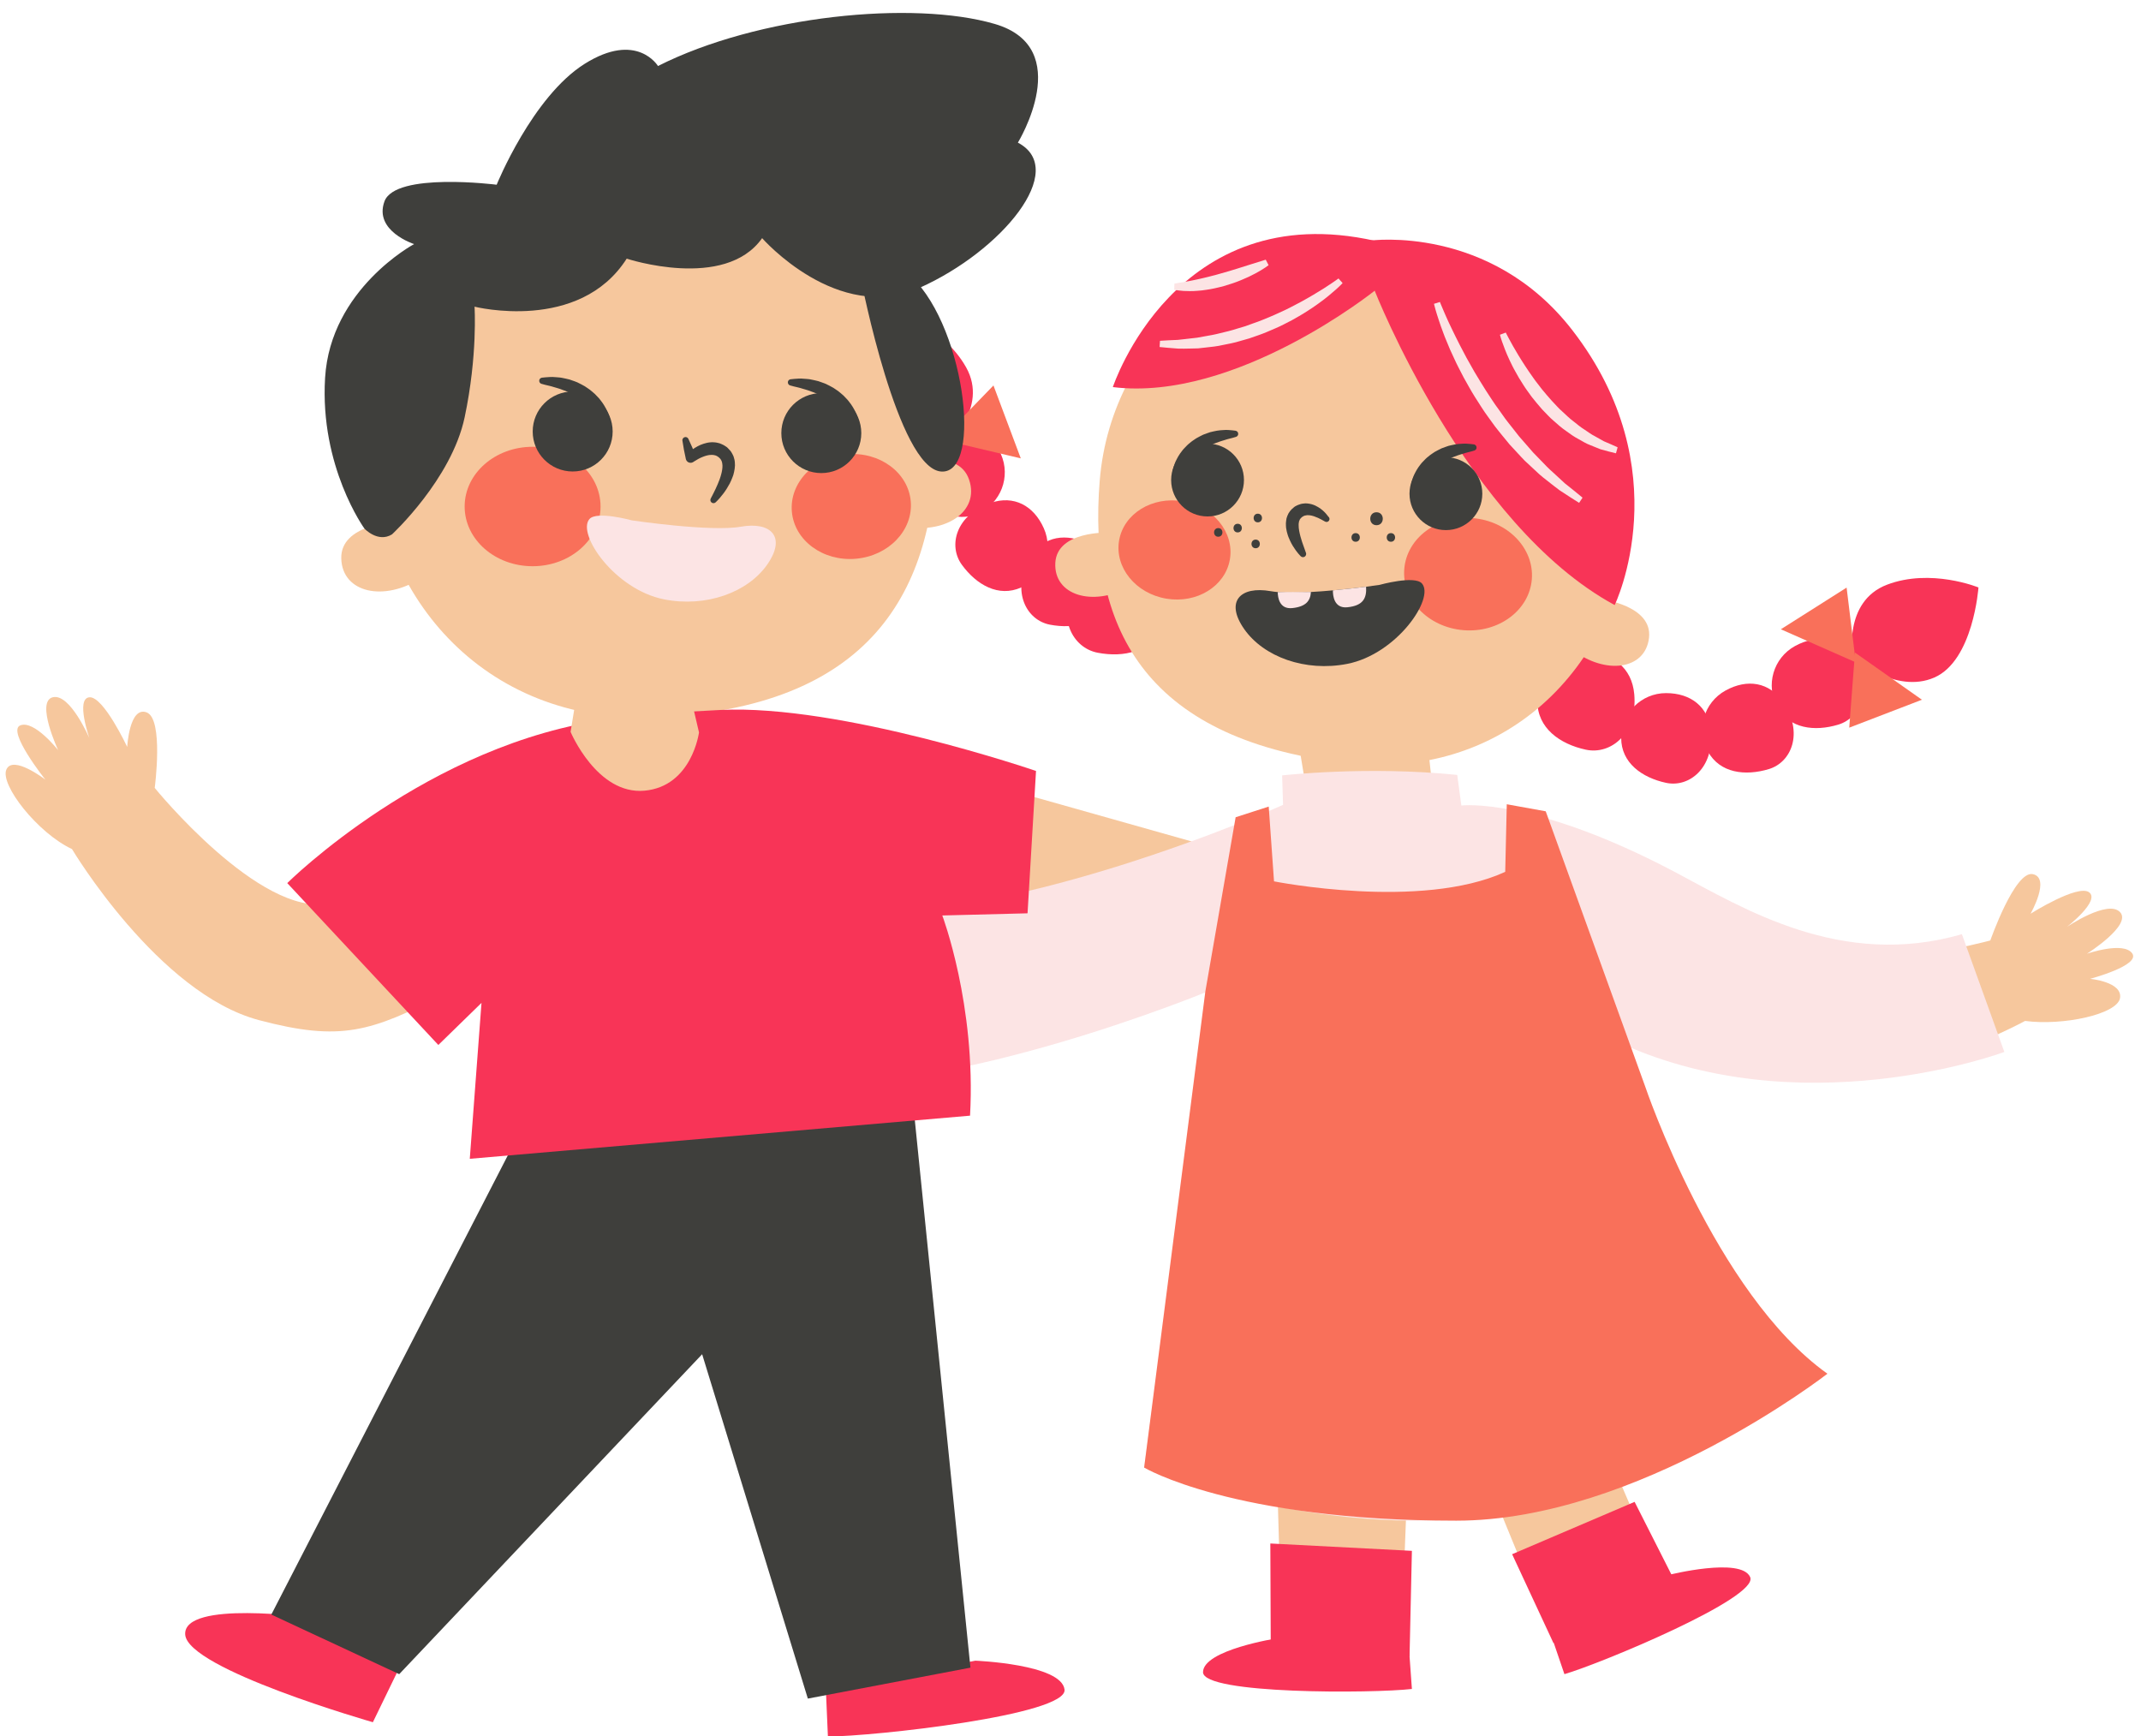 <?xml version="1.0" encoding="UTF-8" standalone="no"?><svg xmlns="http://www.w3.org/2000/svg" xmlns:xlink="http://www.w3.org/1999/xlink" fill="#000000" height="402.2" preserveAspectRatio="xMidYMid meet" version="1" viewBox="-1.3 -3.0 496.0 402.2" width="496" zoomAndPan="magnify"><g><g id="change1_1"><path d="M427.894,149.267c0,0-2.227-12.925,7.95-16.812c10.176-3.888,21.201,0.633,21.201,0.633 s-1.181,16.929-10.235,20.87C437.757,157.897,427.894,149.267,427.894,149.267z" fill="#f83457"/></g><g id="change2_1"><path d="M107.328,185.043c0,0-16.408,17.988-32.408,21.238s-40.376-26.753-40.376-26.753 s2.126-15.997-1.875-17.497s-4.5,8-4.5,8s-5.5-11.75-8.75-11.5s0,9.5,0,9.5s-4.5-10.508-8.5-9.504s1.25,12.254,1.25,12.254 s-5.5-7-8.75-5.75s5.792,12.581,5.792,12.581s-7.542-5.831-9.041-2.331s7.208,14.664,15.208,18.414 c0,0,19.931,33.424,43.312,39.624c18.961,5.028,25.98,2.712,42.98-6.038s33-30.497,33-30.497L107.328,185.043z" fill="#f6c79d"/></g><g id="change2_2"><path d="M489.842,228.209c0.628-3.755-6.943-4.456-6.943-4.456s11.805-3.118,9.745-5.925 c-2.06-2.807-10.469,0.112-10.469,0.112s10.495-6.631,7.671-9.636c-2.824-3.006-12.287,3.406-12.287,3.406 s7.732-6.029,5.132-7.995c-2.6-1.966-13.576,4.952-13.576,4.952s4.711-8.265,0.535-9.163 c-4.177-0.899-9.858,15.358-9.858,15.358s-27.684,7.616-43.036,2.719c1.247,4.457,1.275,9.289-0.21,13.952 c-1.76,5.524-5.385,10.017-9.965,13.015c0.858,0.298,1.739,0.595,2.664,0.893 c23.025,7.412,58.606-11.935,58.606-11.935C476.608,234.671,489.214,231.965,489.842,228.209z" fill="#f6c79d"/></g><g id="change1_2"><path d="M70.761,371.752c0,0-29.631-4.144-29.157,3.89c0.472,8.034,43.48,20.322,43.48,20.322 l6.993-14.399L70.761,371.752z" fill="#f83457"/></g><g id="change1_3"><path d="M224.648,381.709c0,0,19.964,0.786,20.673,6.694c0.711,5.908-44.425,10.87-54.823,10.87 l-0.473-10.87L224.648,381.709z" fill="#f83457"/></g><g id="change3_1"><path d="M210.26 252.842L223.518 383.324 185.851 390.491 161.363 310.717 91.184 384.831 61.553 371.028 118.267 260.918z" fill="#3f3f3c"/></g><g id="change2_3"><path d="M228.29 178.812L274.752 191.923 270.056 215.587 214.192 205.627z" fill="#f6c79d"/></g><g id="change1_4"><path d="M247.681,132.019c-4.269,8.056-0.511,15.079,5.329,16.194c6.087,1.164,12.291-0.249,14.71-5.956 c2.418-5.707-0.249-12.294-5.956-14.712C256.056,125.127,250.583,126.542,247.681,132.019z" fill="#f83457"/></g><g id="change1_5"><path d="M237.004,126.716c-3.953,7.459-0.473,13.962,4.934,14.995 c5.637,1.077,11.383-0.231,13.622-5.515c2.239-5.285-0.231-11.384-5.515-13.623 C244.76,120.335,239.691,121.645,237.004,126.716z" fill="#f83457"/></g><g id="change1_6"><path d="M228.158,113.508c-7.979,2.756-9.871,9.885-6.623,14.33 c3.386,4.633,8.479,7.598,13.722,5.262c5.242-2.337,7.598-8.481,5.261-13.723 C238.182,114.134,233.583,111.634,228.158,113.508z" fill="#f83457"/></g><g id="change1_7"><path d="M218.219,96.336c-7.981,2.756-9.872,9.885-6.625,14.33c3.387,4.633,8.479,7.598,13.721,5.262 c5.243-2.337,7.6-8.48,5.263-13.723C228.242,96.963,223.643,94.463,218.219,96.336z" fill="#f83457"/></g><g id="change1_8"><path d="M217.862,100.108c0,0,9.987-8.501,4.66-18.004c-5.326-9.502-16.689-13.09-16.689-13.09 s-9.934,13.759-5.504,22.583C204.76,100.421,217.862,100.108,217.862,100.108z" fill="#f83457"/></g><g id="change4_1"><path d="M216.712 98.825L228.852 86.293 235.182 103.184z" fill="#f9705a"/></g><g id="change4_2"><path d="M218.106 98.669L207.984 112.882 199.192 97.131z" fill="#f9705a"/></g><g id="change1_9"><path d="M377.305,157.834c0.789,9.084-5.411,14.084-11.223,12.834 c-6.06-1.303-11.223-5.024-11.223-11.223s5.025-11.223,11.223-11.223 C372.28,148.222,376.768,151.659,377.305,157.834z" fill="#f83457"/></g><g id="change1_10"><path d="M395.059,166.465c0.731,8.411-5.011,13.04-10.392,11.883 c-5.61-1.207-10.392-4.652-10.392-10.392s4.652-10.393,10.392-10.393S394.562,160.747,395.059,166.465z" fill="#f83457"/></g><g id="change1_11"><path d="M411.841,159.741c4.703,7.012,1.911,13.839-3.36,15.425 c-5.496,1.653-11.346,0.945-14.118-4.08c-2.772-5.025-0.946-11.347,4.08-14.119 C403.469,154.194,408.644,154.974,411.841,159.741z" fill="#f83457"/></g><g id="change1_12"><path d="M427.924,149.443c4.703,7.012,1.91,13.839-3.36,15.425 c-5.495,1.653-11.345,0.945-14.118-4.08c-2.772-5.025-0.945-11.347,4.08-14.119 C419.551,143.897,424.728,144.677,427.924,149.443z" fill="#f83457"/></g><g id="change2_4"><path d="M329.261 167.542L330.385 178.042 301.011 178.042 299.011 165.917z" fill="#f6c79d"/></g><g id="change2_5"><path d="M369.813 330.545L383.261 361.793 358.074 375.886 343.885 341.293z" fill="#f6c79d"/></g><g id="change1_13"><path d="M385.293,361.838c0,0,16.832-4.228,18.868,0.522c2.036,4.75-34.369,19.927-43.035,22.471 l-3.052-8.945L385.293,361.838z" fill="#f83457"/></g><g id="change2_6"><path d="M294.632 341.601L295.635 376.523 323.261 378.694 324.761 340.166z" fill="#f6c79d"/></g><g id="change1_14"><path d="M294.568,376.523c0,0-17.148,2.677-17.166,7.845c-0.021,5.168,39.419,4.933,48.39,3.893 l-0.68-9.426L294.568,376.523z" fill="#f83457"/></g><g id="change1_15"><path d="M386.15 362.218L377.385 344.918 349.011 357.043 358.584 377.627z" fill="#f83457"/></g><g id="change1_16"><path d="M325.247 380.711L325.792 356.264 292.994 354.562 293.087 377.223z" fill="#f83457"/></g><g id="change5_1"><path d="M295.727,176.626c0,0,19.763-2.236,40.567-0.11l0.954,7.089 c0.001,0,16.463-2.078,49.649,15.496c15.65,8.287,38.31,22.419,66.314,14.312l9.833,27.282 c0,0-47.614,17.82-90.75-2.875c-9.588-4.6,33.011,84.262,33.011,84.262s-25.049,22.212-64.747,26.466 c-39.7,4.253-76.799-11.579-76.799-11.579l14.887-110.355c0,0-59.837,24.711-95.648,20.961 c-8.078-0.846-19.75-41.813,4.736-39.25c42.988,4.5,108.209-24.868,108.209-24.868L295.727,176.626z" fill="#fce4e4"/></g><g id="change2_7"><path d="M215.594,98.834c0,35.531-15.5,62.334-65.416,64.334c-39.631,1.588-65.417-28.803-65.417-64.334 s29.288-64.334,65.417-64.334C186.306,34.499,215.594,63.303,215.594,98.834z" fill="#f6c79d"/></g><g id="change2_8"><path d="M90.261,117.918c0,0-12.75,0.5-12.5,8.5s10,10,18.5,4.5L90.261,117.918z" fill="#f6c79d"/></g><g id="change2_9"><path d="M208.488,104.589c0,0,12.092-4.072,14.707,3.493c2.614,7.565-5.785,12.905-15.686,10.791 L208.488,104.589z" fill="#f6c79d"/></g><g id="change2_10"><path d="M190.342,111.418c0,0,12.75,0.5,12.5,8.5s-10,10-18.5,4.5L190.342,111.418z" fill="#f6c79d"/></g><g id="change3_2"><path d="M163.362,112.474c0.778-1.47,1.526-2.975,2.064-4.468c0.116-0.373,0.271-0.743,0.348-1.112 c0.105-0.371,0.175-0.731,0.231-1.083c0.073-0.356,0.058-0.686,0.067-1.009c-0.042-0.302-0.049-0.607-0.15-0.842 c-0.025-0.133-0.066-0.256-0.146-0.348c-0.072-0.098-0.102-0.219-0.187-0.311c-0.097-0.084-0.186-0.17-0.271-0.263 l-0.062-0.071l-0.007-0.009l-0.004-0.005c-0.097-0.072,0.13,0.096,0.105,0.077l-0.004-0.003l-0.033-0.023 l-0.066-0.046l-0.264-0.183c-0.08-0.051-0.196-0.146-0.245-0.16c-0.045-0.01-0.087-0.023-0.127-0.04l-0.122-0.061 l-0.193-0.046c-0.123-0.045-0.259-0.067-0.402-0.072c-0.136-0.026-0.282-0.022-0.435-0.015 c-0.298-0.007-0.626,0.045-0.957,0.128c-0.333,0.072-0.669,0.202-1.011,0.333c-0.343,0.132-0.684,0.297-1.02,0.477 c-0.324,0.179-0.683,0.398-0.952,0.571l-0.22,0.141c-0.524,0.337-1.222,0.185-1.558-0.339 c-0.072-0.112-0.123-0.238-0.151-0.361c-0.316-1.403-0.59-2.819-0.795-4.257 c-0.057-0.398,0.22-0.767,0.619-0.824c0.322-0.046,0.625,0.127,0.759,0.405c0.63,1.308,1.192,2.636,1.711,3.978 l-1.929-0.559c0.393-0.373,0.736-0.65,1.136-0.932c0.392-0.274,0.798-0.534,1.233-0.765 c0.434-0.232,0.894-0.429,1.389-0.585c0.489-0.159,1.011-0.286,1.569-0.325c0.275-0.034,0.557-0.035,0.848-0.005 c0.288,0.011,0.576,0.051,0.865,0.131l0.432,0.107c0.153,0.054,0.314,0.125,0.469,0.193l0.462,0.219 c0.145,0.075,0.195,0.123,0.297,0.185l0.269,0.177l0.067,0.044l0.034,0.022l0.116,0.086l0.01,0.01l0.021,0.019 l0.161,0.161c0.212,0.216,0.42,0.439,0.621,0.665c0.189,0.235,0.32,0.523,0.471,0.79 c0.163,0.269,0.259,0.55,0.326,0.839c0.194,0.582,0.214,1.137,0.22,1.692 c-0.039,0.528-0.083,1.066-0.21,1.544l-0.185,0.723l-0.254,0.676c-0.16,0.458-0.384,0.862-0.578,1.288 c-0.447,0.809-0.912,1.593-1.466,2.303c-0.54,0.722-1.121,1.395-1.778,2.024c-0.29,0.278-0.75,0.268-1.028-0.022 c-0.222-0.232-0.26-0.573-0.119-0.842L163.362,112.474z" fill="#3f3f3c"/></g><g id="change4_3"><ellipse cx="122.086" cy="114.335" fill="#f9705a" rx="15.742" ry="13.834"/></g><g id="change4_4"><ellipse cx="195.92" cy="114.335" fill="#f9705a" rx="13.825" ry="12.149" transform="rotate(-4.968 195.917 114.333)"/></g><g id="change3_3"><path d="M89.511,120.793c0,0,13.793-12.75,16.834-27.125c3.04-14.375,2.29-25.625,2.29-25.625 s24.25,6.125,35.25-11.125c0,0,22.75,7.5,31.376-4.75c0,0,17.5,20,36.5,11.5s34.624-27.375,22.75-33.625c0,0,13.5-22-5.376-27.5 c-18.874-5.5-54.75-2-78,9.75c0,0-4.874-8.125-17-0.5c-12.124,7.625-20.374,28-20.374,28s-23.5-3-26,3.875s6.874,9.875,6.874,9.875 s-19.374,10.35-20.624,30.987s9.129,34.94,9.129,34.94S86.261,122.793,89.511,120.793z" fill="#3f3f3c"/></g><g id="change1_17"><path d="M165.587,161.47c27.912-1.395,73.125,14.129,73.125,14.129l-1.963,32.976l-19.75,0.5 c0,0,7.846,20.76,6.429,46.377l-115.894,9.993l2.715-36.12l-10,9.75l-35-37.5c0,0,32.729-32.583,74.922-37.998 C140.171,163.577,137.675,162.866,165.587,161.47z" fill="#f83457"/></g><g id="change2_11"><path d="M253.472,108.327c-2.712,33.346,9.788,59.686,56.482,65.375 c37.072,4.517,63.595-22.037,66.309-55.383c2.713-33.346-22.575-62.616-56.482-65.375 S256.185,74.981,253.472,108.327z" fill="#f6c79d"/></g><g id="change2_12"><path d="M369.644,135.81c0,0,11.927,1.443,11.081,8.932c-0.845,7.489-10.148,8.622-17.707,2.811 L369.644,135.81z" fill="#f6c79d"/></g><g id="change2_13"><path d="M255.564,120.386c0,0-12.004-0.504-12.382,7.023c-0.376,7.527,8.622,10.149,17.02,5.636 L255.564,120.386z" fill="#f6c79d"/></g><g id="change3_4"><path d="M300.049,125.868c0,0-0.887-0.834-1.821-2.367c-0.229-0.389-0.477-0.815-0.69-1.298 c-0.217-0.481-0.45-0.995-0.598-1.585c-0.085-0.288-0.168-0.584-0.217-0.909c-0.062-0.317-0.119-0.639-0.113-0.997 c-0.017-0.346-0.018-0.7,0.05-1.084c0.027-0.189,0.049-0.375,0.088-0.564l0.197-0.579 c0.279-0.765,0.852-1.464,1.487-1.946l0.118-0.097l0.059-0.047l0.015-0.012l0.007-0.006l0.118-0.074l0.022-0.012 l0.183-0.097l0.376-0.186c0.407-0.151,0.874-0.327,1.222-0.345c0.748-0.135,1.442,0.002,2.039,0.153 c0.59,0.174,1.097,0.414,1.512,0.677c0.846,0.513,1.397,1.069,1.761,1.473c0.36,0.408,0.527,0.677,0.542,0.687 c0.315,0.215,0.398,0.645,0.183,0.961c-0.202,0.296-0.594,0.387-0.903,0.218l-0.305-0.168 c0,0-0.225-0.124-0.619-0.341c-0.402-0.215-0.992-0.506-1.672-0.731c-0.68-0.221-1.453-0.346-2.042-0.164 c-0.185,0.022-0.207,0.1-0.319,0.106l-0.341,0.212l-0.178,0.106l-0.022,0.013 c-0.102,0.064,0.132-0.083,0.107-0.066l-0.002,0.002l-0.005,0.005l-0.019,0.021l-0.038,0.042 c-0.228,0.205-0.406,0.404-0.494,0.709c-0.024,0.074-0.058,0.145-0.092,0.217l-0.043,0.269 c-0.047,0.169-0.051,0.374-0.046,0.585c0.001,0.407,0.028,0.867,0.121,1.314c0.074,0.445,0.188,0.899,0.301,1.326 c0.13,0.433,0.252,0.843,0.366,1.221c0.52,1.527,0.907,2.565,0.907,2.565c0.143,0.382-0.052,0.808-0.435,0.95 c-0.272,0.101-0.565,0.032-0.763-0.153L300.049,125.868z" fill="#3f3f3c"/></g><g id="change4_5"><ellipse cx="338.797" cy="130.001" fill="#f9705a" rx="14.823" ry="13.026" transform="rotate(-175.344 338.798 130.002)"/></g><g id="change4_6"><ellipse cx="270.752" cy="124.377" fill="#f9705a" rx="13.018" ry="11.44" transform="scale(-1) rotate(9.62 1478.197 -3217.805)"/></g><g id="change1_18"><path d="M317.144,64.274c0,0,21.257,54.285,55.624,72.893c0,0,15.239-31.398-9.867-63.75 c-19.011-24.5-46.757-20.684-46.757-20.684L317.144,64.274z" fill="#f83457"/></g><g id="change1_19"><path d="M317.261,64.274c0,0-32.25,25.902-60.75,22.398c0,0,14.5-44.254,60.75-33.879V64.274z" fill="#f83457"/></g><g id="change4_7"><path d="M284.957,186.32l7.665-2.47l1.227,17.322c0,0,34.028,6.774,53.562-2.206l0.36-15.655 l9.023,1.634l23.031,63.714c0,0,16.229,48.073,42.229,66.573c0,0-43.765,34.041-85.986,34.041 c-51.829,0.001-72.309-12.304-72.309-12.304l14.179-110.276L284.957,186.32z" fill="#f9705a"/></g><g id="change4_8"><path d="M428.622 150.441L426.499 133.123 411.262 142.777z" fill="#f9705a"/></g><g id="change2_14"><path d="M132.761,155.042l-1.876,11.5c0,0,6.126,14.625,17.126,13.625s12.624-13.5,12.624-13.5l-2.456-10.5 L132.761,155.042z" fill="#f6c79d"/></g><g id="change3_5"><path d="M325.598,109.314c-0.004,0.023,0.035-0.323,0.168-0.827c0.142-0.503,0.368-1.224,0.794-2.011 c0.192-0.409,0.463-0.811,0.743-1.247c0.317-0.403,0.613-0.873,1.02-1.265c0.382-0.418,0.79-0.841,1.266-1.203 c0.445-0.4,0.968-0.71,1.464-1.057c0.519-0.31,1.071-0.56,1.597-0.834c0.548-0.223,1.105-0.397,1.631-0.585 c0.54-0.139,1.071-0.24,1.568-0.341c0.497-0.102,0.98-0.103,1.417-0.142c0.874-0.094,1.602,0.017,2.104,0.052 c0.503,0.05,0.787,0.094,0.787,0.094c0.398,0.061,0.671,0.435,0.61,0.834c-0.043,0.28-0.241,0.498-0.493,0.582 l-0.074,0.024c0,0-0.262,0.086-0.714,0.21c-0.226,0.06-0.498,0.137-0.809,0.205 c-0.314,0.058-0.653,0.187-1.023,0.297c-0.367,0.124-0.774,0.218-1.183,0.367 c-0.407,0.157-0.831,0.328-1.275,0.474c-0.425,0.196-0.854,0.412-1.303,0.598 c-0.418,0.243-0.863,0.456-1.273,0.721c-0.403,0.275-0.843,0.5-1.208,0.815c-0.188,0.15-0.38,0.292-0.575,0.428 c-0.18,0.155-0.357,0.308-0.531,0.458c-0.36,0.291-0.658,0.625-0.981,0.91c-0.276,0.323-0.583,0.601-0.817,0.894 c-0.501,0.568-0.879,1.083-1.147,1.443c-0.266,0.367-0.392,0.544-0.398,0.566 c-0.127,0.377-0.536,0.578-0.913,0.45C325.671,110.099,325.47,109.69,325.598,109.314z" fill="#3f3f3c"/></g><g id="change3_6"><circle cx="333.67" cy="111.37" fill="#3f3f3c" r="8.435"/></g><g id="change3_7"><path d="M270.378,106.147c-0.004,0.023,0.035-0.323,0.168-0.827c0.142-0.503,0.368-1.224,0.794-2.011 c0.192-0.409,0.463-0.811,0.743-1.247c0.317-0.403,0.613-0.873,1.02-1.266c0.382-0.418,0.79-0.841,1.266-1.203 c0.445-0.4,0.968-0.71,1.464-1.057c0.519-0.31,1.071-0.56,1.597-0.834c0.548-0.223,1.105-0.397,1.631-0.585 c0.54-0.139,1.071-0.24,1.568-0.341c0.497-0.102,0.98-0.103,1.417-0.142c0.874-0.094,1.602,0.017,2.104,0.052 c0.503,0.05,0.787,0.094,0.787,0.094c0.398,0.062,0.671,0.435,0.61,0.834c-0.043,0.28-0.241,0.498-0.493,0.582 l-0.074,0.024c0,0-0.262,0.086-0.714,0.21c-0.226,0.06-0.498,0.137-0.809,0.205 c-0.314,0.058-0.653,0.187-1.023,0.297c-0.367,0.124-0.774,0.218-1.183,0.367 c-0.407,0.157-0.831,0.328-1.275,0.474c-0.425,0.196-0.854,0.412-1.303,0.598 c-0.418,0.243-0.863,0.456-1.273,0.721c-0.403,0.275-0.843,0.5-1.208,0.815c-0.188,0.15-0.38,0.292-0.575,0.428 c-0.18,0.155-0.357,0.308-0.531,0.458c-0.36,0.291-0.658,0.625-0.981,0.911 c-0.276,0.323-0.583,0.601-0.817,0.895c-0.501,0.568-0.879,1.083-1.147,1.442 c-0.266,0.367-0.392,0.544-0.398,0.566c-0.127,0.377-0.536,0.578-0.913,0.45 C270.452,106.933,270.25,106.524,270.378,106.147z" fill="#3f3f3c"/></g><g id="change3_8"><circle cx="278.45" cy="108.203" fill="#3f3f3c" r="8.435"/></g><g id="change3_9"><path d="M196.405,95.558c-0.006-0.021-0.141-0.224-0.426-0.634c-0.289-0.402-0.695-0.977-1.242-1.612 c-0.256-0.329-0.591-0.64-0.894-1c-0.353-0.319-0.681-0.692-1.079-1.018 c-0.192-0.168-0.388-0.338-0.585-0.511c-0.215-0.152-0.428-0.31-0.636-0.477 c-0.405-0.35-0.893-0.602-1.339-0.907c-0.456-0.294-0.95-0.529-1.415-0.798 c-0.498-0.206-0.975-0.441-1.446-0.656c-0.493-0.159-0.963-0.343-1.415-0.514 c-0.453-0.162-0.904-0.259-1.31-0.392c-0.411-0.117-0.786-0.252-1.132-0.312 c-0.344-0.071-0.644-0.15-0.894-0.211c-0.498-0.128-0.787-0.216-0.787-0.216l-0.072-0.022 c-0.385-0.117-0.602-0.524-0.484-0.908c0.086-0.281,0.326-0.472,0.599-0.509c0,0,0.31-0.042,0.86-0.089 c0.275-0.021,0.611-0.051,0.997-0.065c0.388-0.036,0.824-0.006,1.3,0.036c0.476,0.046,1.002,0.051,1.544,0.167 c0.541,0.114,1.119,0.228,1.708,0.381c0.573,0.207,1.179,0.4,1.775,0.644c0.572,0.299,1.173,0.57,1.737,0.909 c0.541,0.378,1.11,0.713,1.596,1.148c0.252,0.205,0.497,0.413,0.732,0.626c0.219,0.23,0.436,0.456,0.65,0.679 c0.445,0.426,0.77,0.935,1.119,1.373c0.307,0.472,0.606,0.908,0.819,1.352c0.473,0.854,0.728,1.635,0.89,2.18 c0.153,0.546,0.199,0.919,0.195,0.896c0.128,0.377-0.074,0.785-0.451,0.913 C196.941,96.137,196.533,95.935,196.405,95.558z" fill="#3f3f3c"/></g><g id="change3_10"><circle cx="188.971" cy="97.331" fill="#3f3f3c" r="9.262"/></g><g id="change3_11"><path d="M138.806,95.189c-0.006-0.022-0.141-0.225-0.426-0.635c-0.289-0.402-0.695-0.977-1.243-1.612 c-0.256-0.329-0.591-0.64-0.894-1c-0.353-0.319-0.681-0.692-1.078-1.017 c-0.192-0.168-0.388-0.338-0.586-0.511c-0.215-0.152-0.428-0.31-0.636-0.477 c-0.405-0.351-0.893-0.602-1.34-0.907c-0.456-0.294-0.949-0.529-1.414-0.798 c-0.498-0.206-0.975-0.441-1.446-0.656c-0.494-0.159-0.963-0.343-1.415-0.514 c-0.453-0.162-0.903-0.259-1.31-0.392c-0.411-0.117-0.785-0.252-1.132-0.312 c-0.344-0.071-0.644-0.15-0.894-0.211c-0.498-0.128-0.787-0.216-0.787-0.216l-0.072-0.022 c-0.385-0.117-0.602-0.524-0.484-0.908c0.086-0.281,0.326-0.472,0.599-0.509c0,0,0.31-0.042,0.86-0.089 c0.275-0.021,0.611-0.051,0.998-0.065c0.387-0.036,0.823-0.007,1.3,0.035c0.476,0.047,1.003,0.051,1.544,0.167 c0.541,0.114,1.119,0.228,1.708,0.381c0.573,0.207,1.178,0.4,1.775,0.644c0.572,0.299,1.173,0.57,1.737,0.909 c0.54,0.378,1.11,0.713,1.595,1.148c0.252,0.205,0.497,0.413,0.732,0.626c0.219,0.23,0.436,0.456,0.65,0.679 c0.445,0.426,0.77,0.935,1.119,1.373c0.307,0.472,0.606,0.908,0.819,1.351c0.472,0.854,0.728,1.635,0.89,2.181 c0.153,0.546,0.199,0.919,0.195,0.895c0.128,0.377-0.074,0.786-0.45,0.913 C139.342,95.768,138.933,95.566,138.806,95.189z" fill="#3f3f3c"/></g><g id="change3_12"><circle cx="131.371" cy="96.961" fill="#3f3f3c" r="9.262"/></g><g id="change5_2"><path d="M332.281,66.952c0,0,0.083,0.207,0.239,0.595c0.162,0.382,0.399,0.943,0.701,1.658 c0.296,0.718,0.697,1.579,1.141,2.567c0.481,0.975,0.98,2.091,1.585,3.282c0.584,1.2,1.252,2.481,1.97,3.829 c0.686,1.364,1.539,2.733,2.329,4.197c0.858,1.425,1.741,2.9,2.677,4.372c0.968,1.45,1.891,2.966,2.959,4.378 c0.512,0.722,1.024,1.444,1.534,2.163c0.52,0.711,1.083,1.384,1.618,2.071c0.538,0.685,1.071,1.364,1.599,2.036 c0.56,0.643,1.114,1.277,1.658,1.901c0.545,0.625,1.081,1.239,1.605,1.841c0.556,0.572,1.099,1.131,1.628,1.676 c0.529,0.546,1.044,1.078,1.541,1.592c0.491,0.523,1.028,0.957,1.511,1.414c0.978,0.901,1.874,1.728,2.668,2.46 c0.844,0.675,1.58,1.264,2.186,1.748c1.211,0.977,1.895,1.556,1.895,1.556l-0.795,1.201 c0,0-0.774-0.474-2.114-1.341c-0.669-0.437-1.482-0.968-2.415-1.577c-0.891-0.664-1.881-1.436-2.956-2.29 c-0.529-0.435-1.118-0.85-1.661-1.351c-0.542-0.502-1.103-1.022-1.679-1.556c-0.576-0.536-1.167-1.087-1.772-1.65 c-0.583-0.584-1.142-1.215-1.728-1.84c-0.583-0.629-1.176-1.269-1.775-1.917c-0.572-0.67-1.133-1.366-1.698-2.066 c-0.56-0.705-1.149-1.397-1.694-2.125c-0.534-0.737-1.07-1.477-1.606-2.216c-1.092-1.467-2.025-3.039-3.007-4.543 c-0.963-1.516-1.792-3.08-2.637-4.564c-0.778-1.522-1.57-2.971-2.203-4.404 c-0.328-0.71-0.646-1.401-0.955-2.069c-0.282-0.68-0.555-1.337-0.816-1.968 c-0.543-1.251-0.941-2.442-1.328-3.479c-0.353-1.053-0.673-1.963-0.904-2.728 c-0.243-0.757-0.403-1.367-0.514-1.787c-0.106-0.413-0.163-0.633-0.163-0.633L332.281,66.952z" fill="#fce4e4"/></g><g id="change5_3"><path d="M347.538,74.042c0,0,0.068,0.135,0.195,0.389c0.131,0.247,0.322,0.61,0.565,1.072 c0.472,0.938,1.242,2.235,2.157,3.781c0.479,0.762,0.973,1.599,1.546,2.452c0.548,0.869,1.178,1.748,1.82,2.661 c0.613,0.935,1.385,1.794,2.065,2.745c0.748,0.894,1.498,1.813,2.298,2.682c0.827,0.838,1.575,1.767,2.459,2.514 c0.86,0.775,1.656,1.6,2.548,2.247c0.863,0.684,1.674,1.38,2.536,1.905c0.849,0.541,1.603,1.152,2.398,1.532 c0.777,0.415,1.481,0.822,2.109,1.184c0.662,0.285,1.239,0.534,1.714,0.739c0.955,0.414,1.501,0.674,1.501,0.674 l-0.383,1.388c0,0-0.609-0.135-1.676-0.413c-0.532-0.145-1.185-0.308-1.926-0.525 c-0.714-0.28-1.525-0.598-2.401-0.973c-0.903-0.326-1.771-0.88-2.726-1.41 c-0.973-0.507-1.909-1.171-2.865-1.879c-0.988-0.67-1.904-1.484-2.834-2.313 c-0.964-0.797-1.776-1.766-2.674-2.655c-0.844-0.935-1.624-1.925-2.403-2.886c-0.721-1.002-1.46-1.972-2.07-2.975 c-0.643-0.983-1.224-1.956-1.728-2.905c-0.54-0.928-0.965-1.852-1.373-2.692 c-0.796-1.693-1.33-3.159-1.696-4.188c-0.188-0.509-0.302-0.932-0.388-1.218 c-0.079-0.28-0.121-0.43-0.121-0.43L347.538,74.042z" fill="#fce4e4"/></g><g id="change5_4"><path d="M309.739,62.582c0,0-0.127,0.129-0.364,0.371c-0.247,0.246-0.602,0.602-1.076,1.018 c-0.47,0.426-1.058,0.917-1.733,1.484c-0.689,0.546-1.453,1.188-2.345,1.8 c-0.871,0.647-1.848,1.299-2.9,1.961c-1.04,0.682-2.191,1.313-3.371,1.985 c-1.22,0.593-2.436,1.308-3.759,1.847c-1.31,0.569-2.636,1.159-4.013,1.627c-0.686,0.239-1.372,0.478-2.055,0.716 c-0.696,0.199-1.39,0.397-2.078,0.593c-1.365,0.434-2.757,0.675-4.093,0.946 c-1.327,0.314-2.646,0.429-3.886,0.57c-0.62,0.069-1.223,0.135-1.806,0.2 c-0.587,0.014-1.155,0.027-1.7,0.04c-1.089,0.021-2.084,0.055-2.966,0.015 c-0.88-0.069-1.647-0.13-2.279-0.18c-1.26-0.106-1.974-0.188-1.974-0.188l0.089-1.438 c0.001,0,0.705-0.056,1.927-0.115c0.609-0.027,1.349-0.059,2.198-0.096c0.846-0.067,1.796-0.224,2.831-0.322 c0.517-0.058,1.055-0.118,1.612-0.18c0.552-0.1,1.123-0.204,1.709-0.31c1.173-0.208,2.41-0.409,3.666-0.745 c1.264-0.298,2.566-0.606,3.864-1.028c0.652-0.195,1.31-0.391,1.97-0.588c0.648-0.236,1.299-0.472,1.95-0.709 c1.316-0.433,2.591-0.978,3.851-1.506c1.265-0.513,2.467-1.12,3.657-1.651c1.148-0.612,2.298-1.139,3.338-1.728 c1.047-0.58,2.042-1.123,2.935-1.667c1.801-1.066,3.281-2.001,4.282-2.701c0.498-0.346,0.891-0.617,1.158-0.802 c0.266-0.192,0.408-0.295,0.408-0.295L309.739,62.582z" fill="#fce4e4"/></g><g id="change5_5"><path d="M292.592,58.433c0-0.001-1.158,0.906-3.054,1.908c-0.946,0.513-2.08,1.053-3.327,1.558 c-1.242,0.519-2.609,0.97-3.993,1.373c-0.701,0.171-1.392,0.373-2.092,0.51 c-0.695,0.152-1.383,0.278-2.059,0.368c-0.672,0.102-1.322,0.184-1.949,0.216 c-0.625,0.039-1.208,0.096-1.758,0.074c-1.093,0.005-2.001-0.059-2.636-0.157c-0.633-0.082-0.99-0.144-0.99-0.144 l0.035-1.44c0,0,0.344-0.069,0.938-0.165c0.295-0.045,0.654-0.099,1.065-0.162 c0.411-0.081,0.871-0.173,1.373-0.253c0.501-0.07,1.04-0.229,1.612-0.327c0.572-0.101,1.168-0.272,1.789-0.402 c0.623-0.122,1.254-0.323,1.905-0.473c0.652-0.144,1.303-0.354,1.96-0.531c0.659-0.173,1.312-0.374,1.958-0.558 c0.636-0.219,1.283-0.373,1.892-0.578c1.23-0.388,2.379-0.749,3.363-1.06c1.979-0.634,3.306-1.035,3.306-1.035 L292.592,58.433z" fill="#fce4e4"/></g><g id="change5_6"><path d="M145.083,117.548c0,0,18.23,2.708,25.231,1.467c7-1.24,10.624,2.347,6.124,8.777 s-14.117,9.972-23.875,8.056c-11.459-2.25-20.33-15.218-17.291-18.626C136.981,115.307,145.083,117.548,145.083,117.548z" fill="#fce4e4"/></g><g id="change3_13"><path d="M310.82,150.789c-9.76,1.91-19.38-1.63-23.88-8.06s-0.87-10.02,6.13-8.78 c0.49,0.09,1.04,0.15,1.641,0.21c2.13,0.18,4.859,0.14,7.689-0.02c1.69-0.09,3.42-0.22,5.091-0.38 c2.949-0.27,5.699-0.59,7.689-0.84c1.91-0.25,3.12-0.43,3.12-0.43s8.1-2.25,9.81-0.33 C331.15,135.568,322.28,148.539,310.82,150.789z" fill="#3f3f3c"/></g><g id="change5_7"><path d="M294.711,134.159c0.01,1.3,0.41,4.019,3.369,3.71c3.141-0.33,4.19-1.66,4.32-3.73 L294.711,134.159z" fill="#fce4e4"/></g><g id="change5_8"><path d="M310.86,137.678c-3.13,0.33-3.39-2.75-3.369-3.92c2.949-0.27,5.699-0.59,7.689-0.84 C315.341,135.579,314.5,137.298,310.86,137.678z" fill="#fce4e4"/></g><g id="change3_14"><path d="M317.595,115.668c-1.935,0-1.935,3,0,3S319.529,115.668,317.595,115.668z" fill="#3f3f3c"/></g><g id="change3_15"><path d="M312.762,120.502c-1.29,0-1.29,2,0,2C314.051,122.502,314.051,120.502,312.762,120.502z" fill="#3f3f3c"/></g><g id="change3_16"><path d="M290.095,116.002c-1.289,0-1.289,2,0,2C291.385,118.002,291.385,116.002,290.095,116.002z" fill="#3f3f3c"/></g><g id="change3_17"><path d="M285.428,118.335c-1.29,0-1.29,2,0,2C286.719,120.335,286.719,118.335,285.428,118.335z" fill="#3f3f3c"/></g><g id="change3_18"><path d="M289.595,122.002c-1.289,0-1.289,2,0,2C290.885,124.002,290.885,122.002,289.595,122.002z" fill="#3f3f3c"/></g><g id="change3_19"><path d="M280.928,119.335c-1.29,0-1.29,2,0,2C282.219,121.335,282.219,119.335,280.928,119.335z" fill="#3f3f3c"/></g><g id="change3_20"><path d="M320.928,120.502c-1.29,0-1.29,2,0,2C322.219,122.502,322.219,120.502,320.928,120.502z" fill="#3f3f3c"/></g><g id="change4_9"><path d="M428.435 148.169L427.108 165.567 443.947 159.1z" fill="#f9705a"/></g><g id="change3_21"><path d="M198.233,62.044c0,0,8.479,43.382,18.479,44.187s5.323-35.498-8.063-46.165 S198.233,62.044,198.233,62.044z" fill="#3f3f3c"/></g></g></svg>